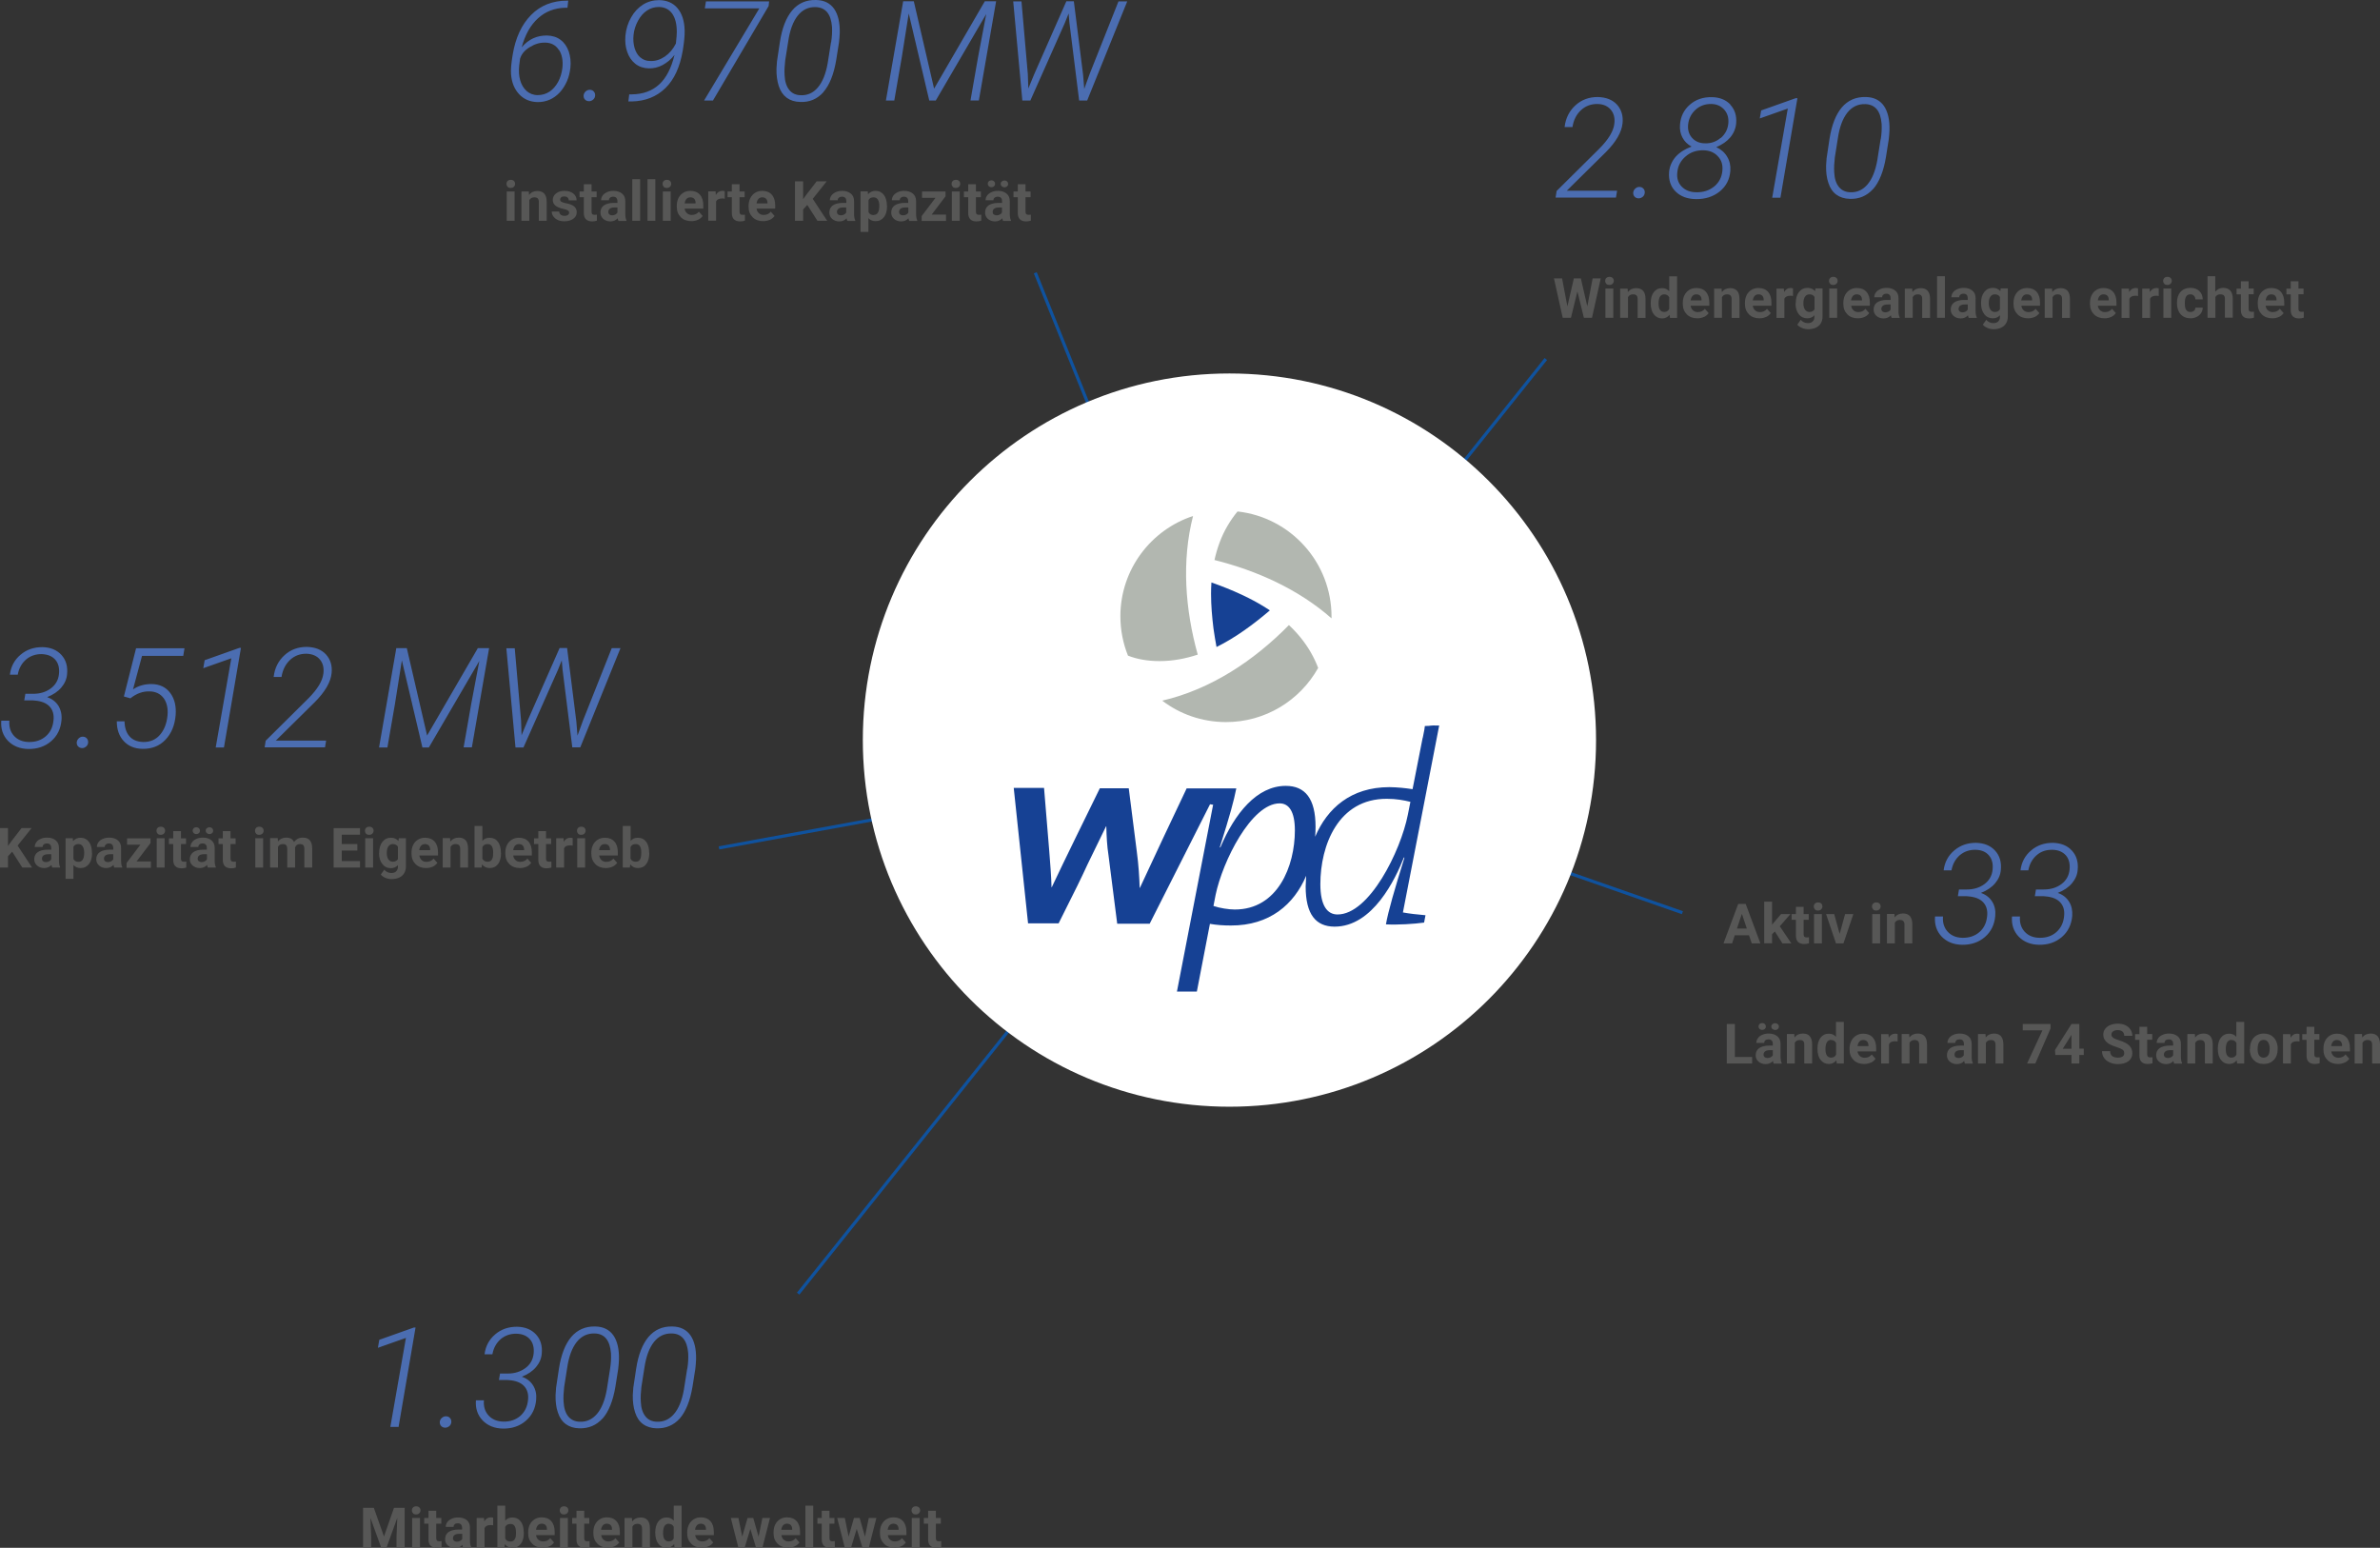 <?xml version="1.0" encoding="UTF-8"?>
<svg id="Ebene_1" data-name="Ebene 1" xmlns="http://www.w3.org/2000/svg" viewBox="0 0 187.68 122.05">
  <rect x="0" y="0" width="187.68" height="122.05" fill="#333333" stroke="none"/>
  <defs>
    <style>
      .cls-1 {
        fill: #164194;
      }

      .cls-2 {
        fill: #fff;
      }

      .cls-3 {
        fill: #575756;
      }

      .cls-4 {
        fill: #b2b7b0;
      }

      .cls-5 {
        fill: #4b6db1;
      }

      .cls-6 {
        fill: none;
        stroke: #0f529e;
        stroke-width: .25px;
      }
    </style>
  </defs>
  <path class="cls-3" d="M180.64,22.19v.57h-.34v.45h.34v1.25c0,.44.23.65.66.65.13,0,.25-.02.37-.06v-.47c-.05.01-.11.01-.18.01-.09,0-.15-.02-.19-.06-.03-.04-.05-.1-.05-.18v-1.15h.4v-.45h-.4v-.57h-.62ZM179.41,23.32c.07.08.11.18.11.32v.05h-.86c.02-.15.07-.27.15-.36.08-.08.18-.12.3-.12.13,0,.23.04.3.11M179.7,25c.16-.07.28-.18.38-.31l-.3-.34c-.13.17-.32.26-.56.26-.15,0-.28-.05-.38-.14-.1-.09-.16-.21-.18-.36h1.47v-.25c0-.37-.09-.65-.27-.85-.18-.2-.43-.3-.75-.3-.21,0-.4.05-.56.15-.16.1-.29.24-.38.42-.09.18-.13.39-.13.62v.06c0,.35.11.62.32.83.21.21.49.31.83.31.19,0,.37-.04.52-.11M176.71,22.19v.57h-.34v.45h.34v1.25c0,.44.23.65.66.65.13,0,.25-.02.37-.06v-.47c-.05.01-.11.01-.18.01-.09,0-.15-.02-.19-.06-.03-.04-.05-.1-.05-.18v-1.15h.4v-.45h-.4v-.57h-.62ZM174.7,21.78h-.62v3.28h.62v-1.64c.08-.14.21-.21.39-.21.13,0,.23.03.28.09.06.06.08.16.08.29v1.46h.62v-1.48c0-.58-.26-.87-.76-.87-.25,0-.45.1-.62.3v-1.22ZM172.4,24.45c-.07-.1-.11-.28-.11-.51v-.06c0-.24.04-.4.11-.51.07-.11.18-.16.33-.16.12,0,.21.04.28.11.07.08.11.17.11.29h.58c0-.27-.09-.49-.27-.66-.17-.17-.41-.25-.7-.25-.33,0-.59.11-.78.32-.19.21-.28.5-.28.85v.04c0,.37.1.66.29.87.19.21.45.32.78.32.18,0,.34-.04.48-.11.15-.07.26-.17.35-.3.08-.13.13-.27.13-.43h-.58c0,.1-.04.19-.11.25-.07.06-.16.09-.28.09-.15,0-.26-.05-.33-.16M170.66,22.38c.06.06.15.09.25.09s.19-.03.25-.09c.06-.06.1-.14.1-.23s-.03-.17-.09-.23-.15-.09-.25-.09-.19.03-.25.09-.09.14-.09.23.03.17.1.23M171.22,22.75h-.62v2.31h.62v-2.31ZM170.24,22.74c-.06-.02-.12-.03-.19-.03-.22,0-.39.11-.52.32l-.02-.27h-.58v2.31h.62v-1.51c.07-.16.23-.24.46-.24.06,0,.14,0,.22.02v-.59ZM168.6,22.74c-.06-.02-.12-.03-.19-.03-.22,0-.39.11-.51.32l-.02-.27h-.58v2.31h.62v-1.51c.07-.16.23-.24.46-.24.07,0,.14,0,.22.02v-.59ZM166.18,23.32c.07.08.11.18.11.32v.05h-.86c.02-.15.07-.27.15-.36.08-.08.18-.12.3-.12.13,0,.23.04.3.11M166.47,25c.16-.07.28-.18.38-.31l-.3-.34c-.13.17-.32.26-.56.26-.15,0-.28-.05-.38-.14-.1-.09-.16-.21-.18-.36h1.47v-.25c0-.37-.09-.65-.27-.85-.18-.2-.43-.3-.75-.3-.21,0-.4.05-.56.15-.17.1-.29.24-.38.42-.09.18-.13.39-.13.62v.06c0,.35.11.62.32.83.21.21.49.31.83.31.19,0,.37-.04.53-.11M161.24,22.75v2.31h.62v-1.63c.09-.15.22-.22.39-.22.13,0,.23.03.28.09s.08.15.08.29v1.48h.62v-1.49c0-.29-.06-.5-.18-.64s-.3-.22-.55-.22c-.28,0-.5.1-.66.31l-.02-.27h-.58ZM160.14,23.32c.07.08.11.18.11.32v.05h-.86c.02-.15.07-.27.15-.36.08-.08.18-.12.3-.12.13,0,.23.04.3.11M160.44,25c.16-.07.28-.18.38-.31l-.3-.34c-.13.17-.32.26-.56.26-.15,0-.28-.05-.38-.14-.1-.09-.16-.21-.18-.36h1.47v-.25c0-.37-.09-.65-.27-.85-.18-.2-.43-.3-.75-.3-.21,0-.4.05-.56.15-.16.1-.29.24-.38.42-.09.18-.13.39-.13.62v.06c0,.35.11.62.32.83.21.21.49.31.83.31.19,0,.37-.04.53-.11M156.96,23.39c.08-.12.2-.18.35-.18.18,0,.32.07.4.21v.97c-.08.14-.21.21-.4.21-.15,0-.26-.06-.35-.18-.08-.12-.13-.28-.13-.49,0-.24.04-.42.13-.54M156.22,23.92c0,.36.09.65.26.86.17.22.4.32.67.32.23,0,.42-.08.56-.24v.12c0,.16-.04.28-.14.37-.09.09-.22.13-.38.13-.22,0-.41-.09-.56-.26l-.27.38c.08.11.2.19.36.26.16.07.33.1.49.1.22,0,.42-.04.59-.12.17-.08.3-.19.39-.34.09-.15.14-.32.14-.53v-2.23h-.56l-.03.22c-.14-.17-.34-.26-.59-.26-.29,0-.51.11-.68.33-.17.22-.25.5-.25.86v.03ZM154.53,24.56c-.05-.05-.08-.11-.08-.19v-.04c.02-.21.19-.32.49-.32h.23v.4c-.04.07-.09.12-.17.16-.08.04-.16.06-.25.06s-.17-.03-.22-.07M155.88,25.06v-.04c-.06-.11-.09-.28-.09-.5v-1c0-.26-.08-.46-.25-.6-.17-.14-.39-.22-.68-.22-.19,0-.36.03-.51.1-.15.07-.27.15-.35.27-.08.11-.12.24-.12.37h.62c0-.09.03-.15.09-.2.06-.05.14-.08.24-.08.12,0,.21.03.26.1.06.06.08.15.08.26v.13h-.28c-.34,0-.6.07-.79.2-.18.13-.27.32-.27.56,0,.2.07.36.22.5.15.13.34.2.56.2.24,0,.43-.08.58-.25.01.08.03.15.06.21h.62ZM153.37,21.78h-.62v3.28h.62v-3.28ZM150.21,22.75v2.31h.62v-1.63c.09-.15.22-.22.39-.22.13,0,.23.03.28.09.06.06.08.15.08.29v1.48h.62v-1.49c0-.29-.06-.5-.18-.64-.12-.14-.3-.22-.55-.22-.28,0-.5.1-.66.31l-.02-.27h-.58ZM148.44,24.56c-.05-.05-.08-.11-.08-.19v-.04c.02-.21.19-.32.5-.32h.23v.4c-.04.07-.09.12-.17.16-.08.04-.16.06-.25.06s-.17-.03-.22-.07M149.8,25.06v-.04c-.06-.11-.09-.28-.09-.5v-1c0-.26-.08-.46-.25-.6-.17-.14-.39-.22-.68-.22-.19,0-.36.03-.51.1-.15.07-.27.15-.35.27-.08.11-.12.24-.12.37h.62c0-.09.03-.15.09-.2.06-.05.14-.08.24-.08.12,0,.2.03.26.1.06.06.08.15.08.26v.13h-.28c-.34,0-.6.07-.79.2-.18.13-.27.32-.27.56,0,.2.07.36.22.5.15.13.34.2.56.2.24,0,.43-.08.58-.25.01.08.03.15.06.21h.62ZM146.72,23.32c.07.08.11.18.11.32v.05h-.86c.02-.15.07-.27.15-.36.08-.08.18-.12.3-.12.13,0,.23.04.3.11M147.02,25c.16-.07.28-.18.38-.31l-.3-.34c-.13.17-.32.26-.56.26-.15,0-.28-.05-.38-.14-.1-.09-.16-.21-.18-.36h1.47v-.25c0-.37-.09-.65-.27-.85-.18-.2-.43-.3-.75-.3-.21,0-.4.05-.56.15-.16.1-.29.24-.38.42-.09.18-.13.39-.13.62v.06c0,.35.11.62.32.83.21.21.49.31.83.31.19,0,.37-.04.53-.11M144.31,22.38c.06.06.15.09.25.09s.19-.03.25-.09c.06-.06.1-.14.1-.23s-.03-.17-.09-.23-.15-.09-.25-.09-.19.03-.25.09c-.06.06-.09.14-.09.23s.03.17.1.23M144.87,22.75h-.62v2.31h.62v-2.31ZM142.34,23.39c.08-.12.2-.18.35-.18.18,0,.32.07.4.21v.97c-.08.14-.22.21-.4.21-.15,0-.26-.06-.35-.18-.08-.12-.13-.28-.13-.49,0-.24.04-.42.13-.54M141.59,23.92c0,.36.09.65.26.86.17.22.4.32.67.32.23,0,.42-.08.56-.24v.12c0,.16-.04.28-.14.37-.09.09-.22.13-.38.13-.22,0-.41-.09-.56-.26l-.27.38c.08.11.21.19.37.26.16.07.33.1.5.1.22,0,.42-.04.59-.12.17-.08.3-.19.39-.34.09-.15.14-.32.14-.53v-2.23h-.56l-.03.22c-.14-.17-.34-.26-.59-.26-.29,0-.51.11-.68.33-.17.22-.25.5-.25.86v.03ZM141.39,22.74c-.06-.02-.12-.03-.19-.03-.22,0-.39.11-.51.32l-.02-.27h-.58v2.31h.62v-1.51c.07-.16.23-.24.46-.24.06,0,.14,0,.22.02v-.59ZM138.97,23.32c.07.08.11.18.11.32v.05h-.86c.02-.15.07-.27.15-.36.08-.08.18-.12.3-.12.13,0,.23.04.3.11M139.26,25c.16-.07.28-.18.38-.31l-.3-.34c-.13.17-.32.26-.56.26-.15,0-.28-.05-.38-.14-.1-.09-.16-.21-.18-.36h1.47v-.25c0-.37-.09-.65-.27-.85-.18-.2-.43-.3-.75-.3-.21,0-.4.05-.56.15-.16.1-.29.24-.38.42-.09.18-.13.39-.13.62v.06c0,.35.11.62.32.83.21.21.49.31.83.31.19,0,.37-.04.52-.11M135.17,22.75v2.31h.62v-1.63c.09-.15.22-.22.39-.22.13,0,.23.03.28.09.06.06.09.15.09.29v1.48h.62v-1.49c0-.29-.06-.5-.18-.64-.12-.14-.3-.22-.55-.22-.28,0-.5.1-.66.31l-.02-.27h-.58ZM134.07,23.32c.07.08.11.18.11.32v.05h-.86c.02-.15.07-.27.15-.36s.18-.12.3-.12c.13,0,.23.04.3.11M134.36,25c.16-.07.28-.18.38-.31l-.3-.34c-.13.17-.32.26-.56.26-.15,0-.28-.05-.38-.14-.1-.09-.16-.21-.18-.36h1.47v-.25c0-.37-.09-.65-.27-.85-.18-.2-.43-.3-.75-.3-.21,0-.4.05-.56.15-.16.1-.29.24-.38.42-.09.18-.13.39-.13.62v.06c0,.35.11.62.32.83.21.21.49.31.83.31.19,0,.37-.04.52-.11M131.23,23.21c.19,0,.32.08.4.24v.91c-.08.16-.21.24-.4.24-.14,0-.25-.06-.33-.17-.08-.12-.11-.28-.11-.5,0-.48.15-.72.45-.72M130.42,24.79c.16.21.38.32.65.32.24,0,.44-.1.59-.29l.03.25h.56v-3.28h-.62v1.18c-.15-.17-.33-.25-.56-.25-.28,0-.5.11-.66.32-.16.21-.24.5-.24.86,0,.38.08.68.25.89M127.76,22.75v2.31h.62v-1.63c.09-.15.22-.22.39-.22.13,0,.23.03.28.09.06.06.09.15.09.29v1.48h.62v-1.49c0-.29-.06-.5-.18-.64-.12-.14-.3-.22-.55-.22-.28,0-.5.1-.66.31l-.02-.27h-.58ZM126.66,22.38c.06.06.15.09.25.09s.19-.03.25-.09c.06-.06.1-.14.1-.23s-.03-.17-.09-.23c-.06-.06-.15-.09-.25-.09s-.19.03-.25.09c-.06.06-.09.14-.09.23s.03.17.1.23M127.22,22.75h-.62v2.31h.62v-2.31ZM124.65,21.95h-.54l-.51,2.21-.42-2.21h-.64l.69,3.11h.65l.51-2.08.51,2.08h.64l.69-3.11h-.64l-.42,2.21-.51-2.21Z"/>
  <path class="cls-5" d="M148.3,10.98l-.26,1.65c-.15.85-.41,1.49-.78,1.92-.37.43-.82.63-1.35.61-.38-.01-.68-.15-.9-.42-.22-.27-.35-.66-.37-1.18-.02-.34,0-.72.05-1.15l.24-1.51c.13-.88.38-1.55.75-2.02.37-.46.84-.69,1.42-.67.78.03,1.2.55,1.28,1.56.02.38,0,.78-.07,1.22M147.71,14.91c.48-.55.82-1.39,1.01-2.52l.22-1.39c.03-.24.05-.49.06-.75.02-.81-.13-1.44-.44-1.9-.32-.45-.79-.69-1.43-.7-.78-.02-1.41.26-1.89.82-.48.57-.8,1.4-.97,2.48l-.23,1.53-.04.58c-.01.5.04.96.18,1.36.13.41.34.72.63.93.29.21.64.32,1.06.33.74.03,1.35-.24,1.84-.78M141.73,7.74h-.12l-2.73.97-.11.63,2.21-.78-1.23,7.03h.65l1.34-7.85ZM135.69,10.87c-.35.3-.77.45-1.24.43-.43,0-.77-.15-1.02-.43-.25-.28-.35-.63-.31-1.05.05-.47.25-.86.59-1.17s.76-.46,1.25-.45c.43.01.77.17,1.02.46.25.29.35.65.31,1.07-.04.46-.24.84-.59,1.15M135.17,14.71c-.39.31-.85.46-1.4.45-.49,0-.88-.16-1.16-.45-.28-.29-.4-.67-.34-1.14.05-.5.27-.91.66-1.24.38-.33.85-.49,1.4-.48.48.01.86.17,1.14.48.29.3.4.69.35,1.15-.05.51-.27.92-.66,1.24M136.46,8.25c-.36-.38-.85-.58-1.47-.59-.68-.01-1.26.18-1.73.59-.47.41-.73.93-.78,1.58-.03.37.03.71.19,1.01.16.31.4.54.72.72-.53.19-.94.46-1.25.8-.3.35-.48.75-.52,1.2-.05.64.12,1.15.51,1.54.39.39.93.59,1.6.6.74.01,1.37-.19,1.88-.6.51-.41.79-.96.84-1.63.03-.41-.05-.78-.25-1.11-.19-.33-.48-.58-.86-.76.46-.19.83-.44,1.1-.76.27-.32.43-.69.47-1.11.05-.61-.11-1.1-.47-1.48M128.91,15.52c.08.08.19.12.31.12.13,0,.23-.05.33-.13.09-.08.14-.18.15-.31.01-.13-.02-.24-.11-.33-.08-.09-.19-.13-.32-.13-.13,0-.23.05-.33.14-.09.09-.14.19-.15.32,0,.13.03.23.12.32M127.52,15.04h-3.97l3.07-3.03c.82-.82,1.26-1.59,1.33-2.29.06-.59-.09-1.08-.44-1.47-.36-.39-.86-.58-1.51-.6-.69,0-1.28.21-1.77.66-.48.44-.77,1.01-.85,1.71h.62c.09-.57.32-1.01.68-1.34.36-.33.8-.49,1.3-.48.46.01.81.17,1.05.46.24.29.33.66.27,1.11-.07.58-.46,1.22-1.17,1.94l-3.38,3.35-.08.52h4.76l.09-.54Z"/>
  <path class="cls-3" d="M73.19,119.13v.57h-.34v.45h.34v1.25c0,.44.23.65.66.65.13,0,.25-.02.37-.06v-.47c-.05,0-.11.02-.18.02-.09,0-.15-.02-.19-.06-.03-.04-.05-.1-.05-.18v-1.15h.39v-.45h-.39v-.57h-.62ZM71.96,119.33c.06.06.15.09.25.09s.19-.03.25-.09c.06-.06.1-.14.1-.23s-.03-.17-.09-.23c-.06-.06-.15-.09-.25-.09s-.19.03-.25.09c-.06.06-.09.14-.09.23s.03.17.1.23M72.52,119.7h-.62v2.31h.62v-2.31ZM70.75,120.26c.07.07.11.18.11.32v.05h-.86c.02-.15.07-.27.15-.36.08-.08.18-.12.3-.12.13,0,.23.04.3.11M71.05,121.94c.16-.07.28-.17.38-.31l-.3-.34c-.13.17-.32.26-.56.26-.15,0-.28-.05-.38-.14-.1-.09-.16-.21-.18-.36h1.47v-.25c0-.37-.09-.65-.27-.85-.18-.2-.43-.3-.75-.3-.21,0-.4.05-.56.15-.16.1-.29.24-.38.42-.09.18-.13.39-.13.62v.06c0,.35.11.62.32.83.21.21.49.31.83.31.19,0,.37-.04.53-.11M67.79,119.7h-.45l-.42,1.47-.3-1.47h-.6l.59,2.31h.51l.44-1.45.44,1.45h.52l.59-2.31h-.6l-.3,1.47-.42-1.47ZM64.8,119.13v.57h-.34v.45h.34v1.25c0,.44.23.65.66.65.13,0,.25-.02.37-.06v-.47c-.05,0-.11.02-.18.02-.09,0-.15-.02-.19-.06-.03-.04-.05-.1-.05-.18v-1.15h.39v-.45h-.39v-.57h-.62ZM64.13,118.73h-.62v3.28h.62v-3.28ZM62.36,120.26c.07.07.11.18.11.32v.05h-.86c.02-.15.07-.27.15-.36.08-.08.17-.12.3-.12.13,0,.23.04.3.11M62.66,121.94c.16-.07.28-.17.38-.31l-.3-.34c-.13.17-.32.26-.56.26-.15,0-.28-.05-.38-.14-.1-.09-.16-.21-.18-.36h1.47v-.25c0-.37-.09-.65-.27-.85-.18-.2-.43-.3-.75-.3-.21,0-.4.05-.56.15-.16.1-.29.24-.38.42-.09.18-.13.39-.13.62v.06c0,.35.11.62.32.83.21.21.49.31.83.31.19,0,.37-.04.53-.11M59.4,119.7h-.45l-.42,1.47-.3-1.47h-.6l.59,2.31h.51l.44-1.45.44,1.45h.52l.59-2.31h-.6l-.3,1.47-.42-1.47ZM55.56,120.26c.07.07.11.18.11.32v.05h-.86c.02-.15.07-.27.15-.36.08-.08.18-.12.3-.12.13,0,.23.04.3.11M55.86,121.94c.16-.07.28-.17.38-.31l-.3-.34c-.13.17-.32.26-.56.26-.15,0-.28-.05-.38-.14-.1-.09-.16-.21-.18-.36h1.47v-.25c0-.37-.09-.65-.27-.85-.18-.2-.43-.3-.75-.3-.21,0-.4.05-.56.15-.16.1-.29.24-.38.42-.09.18-.14.39-.14.62v.06c0,.35.11.62.32.83.21.21.49.31.83.31.19,0,.37-.04.53-.11M52.73,120.16c.19,0,.32.08.4.24v.91c-.08.16-.21.24-.4.24-.14,0-.25-.06-.33-.17-.08-.12-.11-.28-.11-.5,0-.48.15-.73.45-.73M51.91,121.73c.16.21.38.32.66.32.24,0,.44-.1.59-.29l.03.25h.56v-3.28h-.62v1.18c-.15-.17-.33-.25-.56-.25-.28,0-.5.11-.66.32-.16.21-.24.5-.24.86,0,.38.08.68.25.89M49.25,119.7v2.31h.62v-1.63c.09-.15.22-.22.39-.22.13,0,.23.03.28.09s.09.15.09.28v1.48h.62v-1.49c0-.29-.06-.5-.18-.64-.12-.14-.3-.22-.55-.22-.28,0-.5.1-.67.31l-.02-.27h-.58ZM48.15,120.26c.07.07.11.18.11.32v.05h-.86c.02-.15.07-.27.15-.36.08-.08.18-.12.3-.12.13,0,.23.04.3.11M48.45,121.94c.16-.07.28-.17.38-.31l-.3-.34c-.13.17-.32.26-.56.26-.15,0-.28-.05-.38-.14-.1-.09-.16-.21-.18-.36h1.47v-.25c0-.37-.09-.65-.27-.85-.18-.2-.43-.3-.75-.3-.21,0-.4.05-.56.15-.16.1-.29.24-.38.42-.09.18-.13.39-.13.62v.06c0,.35.11.62.32.83.21.21.49.31.83.31.19,0,.37-.04.53-.11M45.46,119.13v.57h-.34v.45h.34v1.25c0,.44.23.65.66.65.13,0,.25-.02.37-.06v-.47c-.05,0-.11.02-.18.02-.09,0-.15-.02-.19-.06-.03-.04-.05-.1-.05-.18v-1.15h.4v-.45h-.4v-.57h-.62ZM44.22,119.33c.06.06.15.09.25.09s.19-.03.25-.09c.06-.06.1-.14.1-.23s-.03-.17-.09-.23c-.06-.06-.15-.09-.25-.09s-.19.03-.25.09c-.06.06-.09.14-.09.23s.03.17.1.23M44.78,119.7h-.62v2.31h.62v-2.31ZM43.02,120.26c.07.07.11.18.11.32v.05h-.86c.02-.15.07-.27.15-.36.08-.08.18-.12.3-.12.13,0,.23.04.3.11M43.31,121.94c.16-.07.28-.17.38-.31l-.3-.34c-.13.17-.32.26-.56.26-.15,0-.28-.05-.38-.14-.1-.09-.16-.21-.18-.36h1.47v-.25c0-.37-.09-.65-.27-.85-.18-.2-.43-.3-.75-.3-.21,0-.4.05-.56.15-.16.1-.29.24-.38.42-.09.18-.13.39-.13.62v.06c0,.35.11.62.32.83.21.21.49.31.83.31.19,0,.37-.04.53-.11M40.64,121.26c-.06.2-.19.3-.39.3s-.33-.08-.41-.24v-.91c.07-.16.21-.24.41-.24.15,0,.26.05.33.16.07.11.11.28.11.51,0,.19-.01.34-.04.43M41.3,120.84c0-.38-.08-.67-.24-.87-.16-.21-.38-.31-.66-.31-.23,0-.42.08-.56.25v-1.18h-.62v3.28h.56l.03-.25c.15.19.35.29.6.29.28,0,.5-.1.66-.31.16-.21.24-.5.24-.87v-.03ZM38.89,119.68c-.06-.02-.12-.03-.19-.03-.22,0-.39.11-.51.32l-.02-.27h-.58v2.31h.62v-1.51c.07-.16.22-.24.46-.24.06,0,.14,0,.22.02v-.59ZM35.8,121.5c-.05-.05-.08-.11-.08-.19v-.04c.02-.21.19-.32.5-.32h.23v.4c-.04.07-.09.12-.17.16-.08.04-.16.06-.25.06s-.17-.03-.22-.07M37.15,122.01v-.04c-.06-.11-.09-.28-.09-.5v-1c0-.26-.08-.46-.25-.6-.17-.14-.39-.21-.68-.21-.19,0-.36.03-.51.1-.15.07-.27.15-.35.27-.08.11-.12.24-.12.37h.62c0-.09.03-.15.09-.21.06-.05.14-.07.24-.07.12,0,.2.03.26.1.05.06.08.15.08.26v.13h-.28c-.34,0-.6.07-.79.2-.18.13-.27.32-.27.56,0,.2.07.37.22.5.15.13.34.2.56.2.24,0,.43-.08.58-.25.01.08.03.15.06.21h.62ZM33.79,119.13v.57h-.34v.45h.34v1.25c0,.44.23.65.66.65.13,0,.25-.02.37-.06v-.47c-.05,0-.11.02-.18.02-.09,0-.15-.02-.19-.06-.03-.04-.05-.1-.05-.18v-1.15h.4v-.45h-.4v-.57h-.62ZM32.56,119.33c.06.06.15.09.25.09s.19-.03.25-.09c.06-.06.1-.14.1-.23s-.03-.17-.09-.23c-.06-.06-.15-.09-.25-.09s-.19.03-.25.09c-.06.06-.09.14-.09.23s.03.17.1.23M33.12,119.7h-.62v2.31h.62v-2.31ZM28.63,118.9v3.11h.64v-.85l-.06-1.47.84,2.32h.44l.84-2.32-.06,1.47v.85h.64v-3.11h-.84l-.79,2.26-.8-2.26h-.84Z"/>
  <path class="cls-5" d="M54.19,107.93l-.26,1.65c-.15.85-.41,1.49-.78,1.92-.37.43-.82.63-1.35.61-.38-.01-.69-.15-.9-.42-.22-.27-.35-.66-.37-1.18-.02-.34,0-.72.05-1.15l.24-1.52c.13-.88.38-1.55.75-2.02.37-.46.84-.69,1.42-.67.78.02,1.2.55,1.28,1.56.02.38,0,.78-.07,1.22M53.6,111.86c.48-.55.82-1.39,1.01-2.52l.22-1.39c.03-.24.05-.49.06-.75.02-.81-.13-1.45-.44-1.9-.32-.45-.79-.69-1.43-.7-.78-.02-1.4.26-1.88.82-.48.57-.8,1.4-.97,2.48l-.23,1.53-.04.58c-.01.5.05.96.18,1.36.13.41.34.72.63.93.29.21.65.32,1.06.33.74.02,1.35-.24,1.84-.78M48.11,107.93l-.26,1.65c-.15.85-.41,1.49-.78,1.92-.37.43-.82.63-1.35.61-.38-.01-.69-.15-.91-.42-.22-.27-.34-.66-.37-1.18-.02-.34,0-.72.05-1.15l.24-1.52c.13-.88.38-1.55.75-2.02.37-.46.84-.69,1.42-.67.78.02,1.2.55,1.28,1.56.02.38,0,.78-.07,1.22M47.52,111.86c.48-.55.82-1.39,1.01-2.52l.22-1.39c.03-.24.05-.49.06-.75.02-.81-.13-1.45-.44-1.9-.32-.45-.79-.69-1.43-.7-.78-.02-1.41.26-1.89.82-.48.57-.8,1.4-.97,2.48l-.23,1.53-.04.58c-.01.5.04.96.18,1.36.13.41.34.72.63.93.29.21.64.32,1.06.33.74.02,1.35-.24,1.84-.78M39.35,108.82h.68s.11.01.11.01c.53.04.92.19,1.18.46.26.27.37.64.32,1.1-.05.53-.26.95-.61,1.26-.36.31-.81.46-1.34.45-.5-.01-.89-.18-1.17-.49-.28-.31-.4-.71-.36-1.19h-.63c-.05.64.13,1.17.53,1.59.4.41.94.63,1.6.64.71.01,1.31-.19,1.8-.61.49-.42.76-.97.82-1.66.04-.43-.04-.81-.24-1.13-.2-.32-.49-.55-.89-.69.48-.19.85-.44,1.12-.76.27-.32.42-.67.45-1.05.06-.62-.09-1.13-.45-1.52s-.86-.6-1.5-.61c-.67,0-1.24.19-1.72.6-.48.41-.76.93-.84,1.57h.62c.09-.5.31-.89.65-1.19.34-.29.76-.44,1.25-.43.46.01.81.16,1.06.44.24.28.34.66.29,1.13-.05.48-.27.86-.65,1.14-.38.28-.84.43-1.38.43h-.62s-.09.54-.09.54ZM34.8,112.46c.08.08.19.12.31.12.13,0,.23-.05.33-.13.09-.08.14-.18.15-.31.01-.13-.03-.24-.11-.33-.08-.09-.19-.13-.32-.13-.13,0-.23.05-.33.14s-.14.19-.15.32c0,.13.03.23.12.32M32.76,104.68h-.12l-2.73.97-.11.63,2.21-.78-1.23,7.02h.65l1.34-7.85Z"/>
  <path class="cls-3" d="M80.26,14.53v.57h-.34v.45h.34v1.25c0,.44.23.66.66.66.13,0,.25-.02.37-.06v-.47c-.05.01-.11.01-.18.01-.09,0-.15-.02-.19-.06-.03-.04-.05-.1-.05-.18v-1.15h.4v-.45h-.4v-.57h-.62ZM79,14.69c.06.05.13.08.21.08s.16-.03.21-.08c.06-.05.08-.12.08-.19s-.03-.14-.08-.19c-.06-.05-.13-.08-.21-.08s-.15.03-.21.08c-.06.05-.09.12-.09.19,0,.07.03.14.08.19M78.39,14.3c-.06-.05-.13-.08-.21-.08s-.16.03-.21.08c-.05.05-.08.12-.08.19s.03.14.08.19c.05.05.12.08.21.08s.16-.03.21-.08c.06-.05.08-.12.08-.19s-.03-.14-.08-.19M78.36,16.91c-.06-.05-.08-.11-.08-.19v-.04c.02-.21.19-.32.5-.32h.23v.4c-.04.07-.09.12-.17.16-.08.04-.16.06-.25.06s-.17-.03-.22-.07M79.72,17.41v-.04c-.06-.11-.09-.28-.09-.5v-1c0-.26-.08-.46-.25-.6s-.39-.22-.68-.22c-.19,0-.36.03-.51.1-.15.07-.27.16-.35.27-.08.11-.12.24-.12.37h.62c0-.09.03-.15.09-.2.06-.05.14-.08.25-.08.12,0,.2.03.26.1.06.06.08.15.08.26v.13h-.28c-.34,0-.61.07-.79.2-.18.13-.27.32-.27.56,0,.2.07.36.22.5.15.13.34.2.56.2.24,0,.43-.08.58-.25.01.08.03.15.06.21h.62ZM76.35,14.53v.57h-.34v.45h.34v1.25c0,.44.23.66.66.66.13,0,.25-.02.37-.06v-.47c-.05.01-.11.01-.18.01-.09,0-.15-.02-.19-.06-.03-.04-.05-.1-.05-.18v-1.15h.39v-.45h-.39v-.57h-.62ZM75.12,14.73c.06.06.15.09.25.09s.19-.03.25-.09c.06-.06.1-.14.1-.23s-.03-.17-.09-.23c-.06-.06-.15-.09-.25-.09s-.19.03-.25.09c-.06.06-.09.14-.09.23s.03.17.1.23M75.68,15.1h-.62v2.31h.62v-2.31ZM74.56,15.46v-.36h-1.85v.5h1.06l-1.09,1.44v.38h1.92v-.5h-1.13l1.1-1.45ZM70.98,16.91c-.05-.05-.08-.11-.08-.19v-.04c.02-.21.19-.32.5-.32h.23v.4c-.04.07-.09.12-.17.16-.08.04-.16.06-.25.06s-.17-.03-.22-.07M72.33,17.41v-.04c-.06-.11-.09-.28-.09-.5v-1c0-.26-.08-.46-.25-.6s-.39-.22-.68-.22c-.19,0-.36.03-.51.1-.15.07-.27.16-.35.27-.08.11-.12.24-.12.37h.62c0-.09.03-.15.09-.2.06-.05.14-.08.24-.08.12,0,.2.03.26.1.06.06.08.15.08.26v.13h-.28c-.34,0-.6.07-.79.2-.18.13-.27.32-.27.56,0,.2.07.36.22.5.15.13.34.2.56.2.24,0,.43-.08.58-.25.01.08.03.15.06.21h.62ZM68.89,16.96c-.19,0-.33-.08-.4-.23v-.95c.07-.15.21-.22.4-.22.15,0,.26.06.33.17.08.12.12.28.12.5,0,.48-.15.72-.44.72M69.94,16.24c0-.37-.08-.66-.24-.87-.16-.21-.38-.32-.66-.32-.24,0-.44.09-.59.27l-.02-.23h-.57v3.2h.62v-1.09c.14.16.33.24.57.24.28,0,.49-.11.66-.32.16-.21.24-.5.24-.86v-.03ZM66.08,16.91c-.05-.05-.08-.11-.08-.19v-.04c.02-.21.19-.32.5-.32h.23v.4c-.04.07-.09.12-.17.16-.08.04-.16.06-.25.06s-.17-.03-.22-.07M67.44,17.41v-.04c-.06-.11-.09-.28-.09-.5v-1c0-.26-.08-.46-.25-.6s-.39-.22-.68-.22c-.19,0-.36.03-.51.1-.15.07-.27.16-.35.27-.08.11-.12.24-.12.37h.62c0-.09.03-.15.09-.2.06-.05.14-.08.25-.08.12,0,.2.03.26.1.06.06.08.15.08.26v.13h-.28c-.34,0-.61.07-.79.2-.18.13-.27.32-.27.56,0,.2.07.36.22.5.15.13.34.2.56.2.24,0,.43-.08.58-.25.01.08.03.15.06.21h.62ZM64.47,17.41h.76l-1.14-1.73,1.1-1.38h-.79l-.79,1.02-.28.39v-1.41h-.64v3.11h.64v-.89l.33-.36.8,1.25ZM60.41,15.67c.07.08.11.18.11.32v.05h-.86c.02-.15.07-.27.15-.36.08-.08.18-.12.3-.12.13,0,.23.04.3.11M60.7,17.34c.16-.07.28-.18.38-.31l-.3-.34c-.13.17-.32.26-.56.26-.15,0-.28-.05-.38-.14-.1-.09-.16-.21-.18-.36h1.47v-.25c0-.37-.09-.65-.27-.85-.18-.2-.43-.3-.75-.3-.21,0-.4.05-.56.15-.16.1-.29.24-.38.42-.09.18-.14.39-.14.62v.06c0,.35.11.62.32.83.21.21.49.31.83.31.19,0,.37-.04.53-.11M57.71,14.53v.57h-.34v.45h.34v1.25c0,.44.23.66.66.66.13,0,.25-.02.37-.06v-.47c-.05.01-.11.01-.18.01-.09,0-.16-.02-.19-.06-.03-.04-.05-.1-.05-.18v-1.15h.4v-.45h-.4v-.57h-.62ZM57.15,15.08c-.06-.02-.12-.03-.19-.03-.22,0-.39.11-.51.32l-.02-.28h-.58v2.31h.62v-1.51c.07-.16.23-.24.46-.24.06,0,.14,0,.22.02v-.59ZM54.74,15.67c.07.08.11.18.11.32v.05h-.86c.02-.15.07-.27.15-.36.08-.08.18-.12.3-.12.13,0,.23.04.3.11M55.03,17.34c.16-.07.28-.18.38-.31l-.3-.34c-.13.17-.32.26-.56.26-.15,0-.28-.05-.38-.14-.1-.09-.16-.21-.18-.36h1.47v-.25c0-.37-.09-.65-.27-.85-.18-.2-.43-.3-.75-.3-.21,0-.4.05-.56.15-.16.1-.29.24-.38.42-.09.18-.13.39-.13.62v.06c0,.35.11.62.32.83.21.21.49.31.83.31.19,0,.37-.04.53-.11M52.33,14.73c.06.06.15.09.25.09s.19-.03.25-.09c.06-.06.1-.14.1-.23s-.03-.17-.09-.23c-.06-.06-.15-.09-.25-.09s-.19.03-.25.09c-.06.06-.09.14-.09.23s.03.17.1.23M52.89,15.1h-.62v2.31h.62v-2.31ZM51.68,14.13h-.62v3.28h.62v-3.28ZM50.48,14.13h-.62v3.28h.62v-3.28ZM48.05,16.91c-.05-.05-.08-.11-.08-.19v-.04c.02-.21.19-.32.49-.32h.23v.4c-.04.07-.09.12-.17.16-.08.04-.16.06-.25.06s-.17-.03-.22-.07M49.4,17.41v-.04c-.06-.11-.09-.28-.09-.5v-1c0-.26-.08-.46-.25-.6-.17-.14-.39-.22-.68-.22-.19,0-.36.03-.51.1-.15.07-.27.16-.35.27-.08.11-.12.24-.12.37h.62c0-.09.03-.15.09-.2.06-.05.14-.08.24-.08.12,0,.21.03.26.1.05.06.08.15.08.26v.13h-.28c-.34,0-.61.07-.79.2-.18.13-.27.32-.27.56,0,.2.08.36.22.5.15.13.34.2.56.2.24,0,.43-.08.58-.25.01.08.03.15.06.21h.62ZM46.04,14.53v.57h-.34v.45h.34v1.25c0,.44.23.66.66.66.13,0,.25-.02.37-.06v-.47c-.05.01-.11.01-.18.01-.09,0-.16-.02-.19-.06-.03-.04-.05-.1-.05-.18v-1.15h.4v-.45h-.4v-.57h-.62ZM44.79,16.95c-.06.04-.15.07-.27.07-.13,0-.23-.03-.3-.09-.08-.06-.12-.14-.12-.25h-.59c0,.14.04.27.13.39.09.12.2.21.35.28.15.07.32.1.52.1.29,0,.52-.07.7-.2.18-.13.27-.3.27-.51,0-.29-.16-.5-.49-.62-.1-.04-.24-.07-.39-.1-.15-.03-.26-.07-.33-.11s-.1-.1-.1-.17c0-.07.03-.13.08-.18.06-.05.14-.07.24-.07.12,0,.21.03.27.09.06.06.09.13.09.22h.62c0-.22-.09-.4-.26-.54-.18-.14-.41-.21-.7-.21-.27,0-.5.07-.67.21-.17.14-.25.31-.25.51,0,.35.27.58.82.7.17.03.28.07.36.12s.11.1.11.18-.03.13-.09.18M41.12,15.1v2.31h.62v-1.63c.09-.15.22-.22.39-.22.13,0,.23.03.28.09s.08.15.08.28v1.48h.62v-1.49c0-.29-.06-.5-.18-.64-.12-.14-.3-.22-.55-.22-.28,0-.5.1-.66.31l-.02-.27h-.58ZM40.02,14.73c.06.06.15.09.25.09s.19-.03.25-.09c.06-.06.1-.14.1-.23s-.03-.17-.09-.23c-.06-.06-.15-.09-.25-.09s-.19.03-.25.09c-.06.06-.09.14-.09.23s.03.17.1.23M40.58,15.1h-.62v2.31h.62v-2.31Z"/>
  <path class="cls-5" d="M80.56.11h-.66l.72,7.82h.63l2.72-6.12.3-.75.06.72.77,6.15h.63L88.89.11h-.69l-2.26,5.69-.44,1.21-.09-1.11-.73-5.8h-.59l-2.53,5.74-.47,1.14-.04-1.15-.5-5.73ZM71.22.11l-1.36,7.82h.66l.59-3.4.55-3.47,1.62,6.87h.51l3.98-6.82-.64,3.38-.6,3.43h.66l1.36-7.82h-.89l-4,6.89-1.6-6.89h-.85ZM65.53,3.33l-.26,1.65c-.15.85-.41,1.49-.78,1.92-.36.43-.82.63-1.35.61-.38-.01-.69-.15-.9-.42-.22-.27-.35-.66-.37-1.18-.02-.34,0-.72.05-1.15l.24-1.51c.13-.88.38-1.55.75-2.02.37-.46.84-.69,1.42-.67.78.03,1.2.55,1.28,1.56.02.38,0,.78-.07,1.22M64.93,7.26c.48-.55.82-1.39,1.01-2.52l.22-1.39c.03-.24.05-.49.06-.75.02-.81-.13-1.45-.44-1.9-.32-.45-.79-.69-1.43-.7-.78-.02-1.41.26-1.88.82-.48.57-.8,1.4-.97,2.49l-.23,1.53-.04.58c-.01.5.05.96.18,1.36.13.41.34.71.63.93.29.21.64.32,1.06.33.74.03,1.35-.23,1.84-.78M60.65.11h-4.98l-.09.55h4.3l-4.36,7.27h.7L60.61.48l.04-.37ZM50.49,4.53c-.21-.19-.36-.44-.45-.75-.09-.32-.12-.66-.08-1.02.04-.4.16-.77.35-1.12s.42-.62.71-.81c.28-.19.6-.28.95-.28.45.01.8.19,1.04.53.24.34.36.82.36,1.43,0,.18-.02.48-.07.92-.22.44-.51.78-.87,1.03-.37.25-.75.37-1.16.35-.31,0-.57-.1-.78-.29M51.99,6.65c-.55.51-1.27.78-2.15.79h-.22l-.07.56h.26c1.07-.02,1.96-.37,2.66-1.05.7-.68,1.15-1.67,1.37-2.96.11-.66.16-1.19.15-1.59-.02-.75-.21-1.33-.56-1.75-.35-.42-.84-.63-1.45-.64-.46,0-.88.11-1.27.35-.38.24-.7.58-.94,1.01-.25.44-.4.91-.45,1.43-.04.47,0,.9.14,1.29.13.39.35.71.64.94.29.23.65.35,1.05.36.38.01.74-.07,1.1-.26.35-.19.67-.45.94-.8-.25,1.04-.65,1.82-1.21,2.33M46.14,7.86c.08.08.19.12.31.12.13,0,.23-.05.33-.13.09-.08.14-.18.15-.31.01-.13-.03-.24-.11-.33-.08-.09-.19-.13-.32-.13-.13,0-.23.05-.33.14-.09.09-.14.19-.15.32,0,.13.03.24.12.32M44.08,3.93c.24.37.33.85.27,1.42-.05.41-.16.78-.34,1.11-.18.33-.41.59-.68.77-.28.18-.59.27-.93.27-.35,0-.64-.12-.88-.33-.23-.21-.4-.49-.5-.84-.1-.35-.12-.73-.08-1.14l.07-.56c.11-.36.36-.67.76-.91.4-.25.8-.37,1.23-.36.47.01.83.2,1.07.58M44.73.05c-1.16,0-2.11.38-2.85,1.13-.74.75-1.23,1.8-1.45,3.13-.12.71-.16,1.22-.13,1.55.05.64.26,1.16.63,1.56.37.4.85.61,1.44.63.69.01,1.28-.24,1.77-.76.23-.25.42-.55.57-.89s.23-.7.27-1.06c.05-.46,0-.89-.13-1.28-.14-.39-.35-.7-.65-.92-.29-.22-.65-.33-1.06-.34-.79-.01-1.46.29-2,.93.27-1,.7-1.76,1.29-2.29.58-.53,1.3-.81,2.15-.83h.17l.06-.56h-.09Z"/>
  <path class="cls-3" d="M185.68,81.55v2.31h.62v-1.63c.09-.15.22-.22.39-.22.13,0,.23.03.28.09.06.06.09.15.09.28v1.48h.62v-1.49c0-.29-.06-.5-.18-.65-.12-.14-.3-.22-.55-.22-.28,0-.5.1-.67.31l-.02-.27h-.58ZM184.58,82.12c.07.08.11.18.11.32v.05h-.86c.02-.15.07-.27.15-.36s.18-.12.3-.12c.13,0,.23.04.3.11M184.88,83.8c.16-.07.28-.17.38-.31l-.3-.34c-.13.17-.32.26-.56.26-.15,0-.28-.05-.38-.14-.1-.09-.16-.21-.18-.36h1.47v-.25c0-.37-.09-.65-.27-.85-.18-.2-.43-.3-.75-.3-.21,0-.4.05-.56.15-.16.1-.29.24-.38.42-.09.18-.13.39-.13.62v.06c0,.35.11.62.32.83.21.21.49.31.83.31.19,0,.37-.04.52-.11M181.89,80.98v.57h-.34v.45h.34v1.25c0,.44.23.65.66.65.13,0,.25-.02.37-.06v-.47c-.05,0-.11.01-.18.01-.09,0-.15-.02-.19-.06-.03-.04-.05-.1-.05-.18v-1.15h.4v-.45h-.4v-.57h-.62ZM181.33,81.54c-.06-.02-.12-.03-.19-.03-.22,0-.39.11-.51.32l-.02-.28h-.58v2.31h.62v-1.51c.07-.16.23-.24.46-.24.06,0,.14,0,.22.02v-.59ZM178.15,82.18c.08-.12.2-.18.35-.18s.27.06.35.18c.08.12.13.28.13.5,0,.25-.04.44-.13.55-.08.11-.2.17-.35.17s-.27-.06-.35-.17c-.08-.12-.12-.28-.12-.5,0-.25.04-.43.12-.55M177.41,82.71c0,.37.1.66.3.87.2.21.46.32.8.32s.6-.11.8-.32c.2-.21.3-.5.3-.85v-.16c-.03-.33-.14-.59-.33-.78-.2-.19-.45-.29-.76-.29-.22,0-.41.05-.58.15-.17.1-.29.24-.38.42-.09.18-.13.38-.13.61v.03ZM175.96,82.01c.19,0,.32.08.4.24v.91c-.08.16-.21.24-.4.24-.14,0-.25-.06-.33-.17-.08-.11-.11-.28-.11-.5,0-.48.15-.73.45-.73M175.14,83.58c.16.21.38.32.65.32.24,0,.44-.1.59-.29l.03.25h.56v-3.28h-.62v1.18c-.15-.17-.33-.25-.56-.25-.28,0-.5.11-.66.32-.16.21-.24.5-.24.86,0,.38.08.68.25.89M172.49,81.55v2.31h.62v-1.63c.09-.15.22-.22.39-.22.13,0,.23.03.28.09.06.06.09.15.09.28v1.48h.62v-1.49c0-.29-.06-.5-.18-.65s-.3-.22-.55-.22c-.28,0-.5.1-.66.31l-.02-.27h-.58ZM170.72,83.36c-.05-.05-.08-.11-.08-.19v-.04c.02-.21.19-.32.5-.32h.23v.4c-.04.07-.09.12-.17.16-.08.04-.16.06-.25.06s-.17-.03-.22-.07M172.07,83.86v-.04c-.06-.11-.09-.28-.09-.5v-1c0-.26-.08-.46-.25-.6-.17-.14-.39-.22-.68-.22-.19,0-.36.03-.51.1-.15.06-.27.15-.35.27-.08.11-.12.24-.12.37h.62c0-.09.03-.15.09-.21.06-.05.14-.07.25-.07.12,0,.2.03.26.1.06.06.08.15.08.26v.13h-.28c-.34,0-.6.07-.79.2-.18.13-.27.32-.27.56,0,.2.07.37.22.5.15.13.34.2.56.2.24,0,.43-.08.58-.25.01.08.03.15.06.21h.62ZM168.71,80.98v.57h-.34v.45h.34v1.25c0,.44.23.65.66.65.13,0,.25-.02.37-.06v-.47c-.05,0-.11.01-.18.01-.09,0-.15-.02-.19-.06-.03-.04-.05-.1-.05-.18v-1.15h.4v-.45h-.4v-.57h-.62ZM167.38,83.31c-.09.06-.21.09-.36.09-.41,0-.62-.17-.62-.51h-.64c0,.2.05.38.16.53.1.15.25.27.45.36.2.09.42.13.65.13.34,0,.62-.08.82-.23.2-.15.31-.36.31-.63,0-.24-.08-.44-.25-.61-.17-.16-.43-.3-.8-.41-.2-.06-.35-.12-.45-.19-.1-.07-.15-.15-.15-.25,0-.11.04-.2.13-.26.09-.07.21-.1.37-.1s.29.04.38.12c.09.08.13.19.13.33h.64c0-.19-.05-.35-.15-.5-.1-.15-.23-.26-.4-.34-.17-.08-.37-.12-.59-.12s-.42.04-.6.11c-.18.07-.31.18-.41.31s-.14.28-.14.45c0,.32.18.58.53.77.13.07.31.14.53.21.22.07.38.14.46.2.09.07.13.16.13.28,0,.11-.04.2-.13.26M163.31,81.67l.04-.07v1.1h-.69l.65-1.03ZM163.97,80.75h-.62l-1.3,2.05.03.39h1.27v.67h.62v-.67h.35v-.5h-.35v-1.94ZM161.71,80.75h-2.2v.5h1.55l-1.21,2.61h.65l1.2-2.76v-.35ZM155.98,81.55v2.31h.62v-1.63c.09-.15.22-.22.39-.22.13,0,.23.03.28.09.06.06.09.15.09.28v1.48h.62v-1.49c0-.29-.06-.5-.18-.65-.12-.14-.3-.22-.55-.22-.28,0-.5.1-.66.31l-.02-.27h-.58ZM154.21,83.36c-.06-.05-.08-.11-.08-.19v-.04c.02-.21.19-.32.5-.32h.23v.4c-.04.07-.09.12-.17.16-.08.04-.16.06-.25.06s-.17-.03-.22-.07M155.57,83.86v-.04c-.06-.11-.09-.28-.09-.5v-1c0-.26-.08-.46-.25-.6-.17-.14-.39-.22-.68-.22-.19,0-.36.03-.51.1-.15.06-.27.15-.35.27-.08.11-.12.24-.12.37h.62c0-.09.03-.15.09-.21.06-.05.14-.07.25-.07.12,0,.21.03.26.1.05.06.08.15.08.26v.13h-.28c-.34,0-.61.07-.79.2-.18.13-.27.32-.27.56,0,.2.07.37.22.5.15.13.34.2.56.2.24,0,.43-.08.58-.25.01.08.03.15.06.21h.62ZM149.96,81.55v2.31h.62v-1.63c.09-.15.22-.22.39-.22.13,0,.23.03.28.09.06.06.09.15.09.28v1.48h.62v-1.49c0-.29-.06-.5-.18-.65-.12-.14-.3-.22-.55-.22-.28,0-.5.1-.66.31l-.02-.27h-.58ZM149.64,81.54c-.06-.02-.12-.03-.19-.03-.22,0-.39.11-.51.32l-.02-.28h-.58v2.31h.62v-1.51c.07-.16.22-.24.46-.24.06,0,.14,0,.22.02v-.59ZM147.23,82.12c.07.08.11.18.11.32v.05h-.86c.02-.15.07-.27.15-.36s.18-.12.3-.12c.13,0,.23.04.3.11M147.52,83.8c.16-.07.28-.17.38-.31l-.3-.34c-.13.17-.32.26-.56.26-.15,0-.28-.05-.38-.14-.1-.09-.16-.21-.18-.36h1.47v-.25c0-.37-.09-.65-.27-.85-.18-.2-.43-.3-.75-.3-.21,0-.4.05-.56.15-.16.1-.29.24-.38.42s-.14.39-.14.62v.06c0,.35.11.62.32.83.21.21.49.31.83.31.19,0,.37-.04.53-.11M144.39,82.01c.19,0,.32.08.4.24v.91c-.08.16-.21.24-.4.24-.14,0-.25-.06-.33-.17-.07-.11-.11-.28-.11-.5,0-.48.15-.73.45-.73M143.57,83.58c.16.21.38.32.65.32.24,0,.44-.1.59-.29l.03.25h.56v-3.28h-.62v1.18c-.15-.17-.33-.25-.56-.25-.28,0-.5.11-.66.32-.16.21-.24.5-.24.86,0,.38.08.68.25.89M140.91,81.55v2.31h.62v-1.63c.09-.15.22-.22.39-.22.13,0,.23.03.28.09.06.06.08.15.08.28v1.48h.62v-1.49c0-.29-.06-.5-.18-.65s-.3-.22-.55-.22c-.28,0-.5.1-.66.31l-.02-.27h-.58ZM139.78,81.14c.05.05.13.08.21.08s.16-.03.21-.08c.05-.05.08-.12.08-.19s-.03-.14-.09-.19-.13-.08-.21-.08-.15.03-.21.08c-.06.05-.09.12-.09.19s.03.14.08.19M139.17,80.75c-.05-.05-.13-.08-.21-.08s-.16.03-.21.08c-.05.05-.08.12-.08.19s.03.14.08.19c.05.05.12.08.21.08s.16-.03.21-.08c.06-.05.08-.12.08-.19s-.03-.14-.08-.19M139.15,83.36c-.05-.05-.08-.11-.08-.19v-.04c.02-.21.19-.32.5-.32h.23v.4c-.04.07-.09.12-.17.16-.08.04-.16.06-.25.06s-.17-.03-.22-.07M140.5,83.86v-.04c-.06-.11-.09-.28-.09-.5v-1c0-.26-.08-.46-.25-.6-.17-.14-.39-.22-.68-.22-.19,0-.36.03-.51.1-.15.06-.27.15-.35.27-.08.11-.12.24-.12.37h.62c0-.09.03-.15.09-.21.06-.05.14-.07.25-.07.12,0,.2.03.26.1.06.06.08.15.08.26v.13h-.29c-.34,0-.6.07-.79.2-.18.13-.27.32-.27.56,0,.2.07.37.22.5.15.13.34.2.56.2.24,0,.43-.08.58-.25.01.08.03.15.06.21h.62ZM136.81,80.75h-.64v3.11h2v-.51h-1.36v-2.6Z"/>
  <path class="cls-5" d="M160.48,70.67h.68s.11.01.11.01c.53.04.92.19,1.18.46.26.27.37.64.32,1.1-.05.53-.26.95-.61,1.26s-.8.46-1.34.45c-.5-.01-.89-.18-1.17-.49-.28-.32-.4-.71-.36-1.19h-.63c-.05.64.13,1.17.53,1.59.4.41.94.63,1.6.64.71.01,1.31-.19,1.8-.61.49-.42.76-.98.82-1.66.03-.43-.05-.81-.25-1.13-.2-.32-.49-.55-.89-.69.48-.19.85-.44,1.12-.76.27-.32.42-.67.45-1.05.06-.62-.09-1.13-.45-1.52-.36-.4-.86-.6-1.5-.62-.67,0-1.24.19-1.72.6-.48.4-.76.93-.84,1.57h.62c.09-.5.31-.89.65-1.19s.76-.44,1.25-.43c.46.01.81.16,1.06.44.24.28.34.66.29,1.13-.05.48-.27.86-.65,1.14-.38.28-.84.42-1.38.42h-.62s-.09.54-.09.54ZM154.41,70.67h.68s.11.01.11.01c.53.04.92.19,1.18.46.26.27.37.64.32,1.1-.05.53-.25.95-.61,1.26s-.81.46-1.34.45c-.5-.01-.89-.18-1.17-.49-.28-.32-.4-.71-.36-1.19h-.63c-.05.64.13,1.17.53,1.59.4.41.94.63,1.6.64.71.01,1.31-.19,1.8-.61.49-.42.76-.98.82-1.66.04-.43-.04-.81-.24-1.13-.2-.32-.49-.55-.89-.69.48-.19.85-.44,1.12-.76.27-.32.42-.67.45-1.05.06-.62-.09-1.13-.45-1.52-.36-.4-.86-.6-1.5-.62-.67,0-1.24.19-1.72.6-.48.4-.76.93-.84,1.57h.62c.09-.5.31-.89.65-1.19.34-.29.76-.44,1.25-.43.46.01.81.16,1.05.44.24.28.34.66.29,1.13-.05.48-.27.86-.65,1.14-.38.28-.84.42-1.38.42h-.62s-.09.54-.09.54Z"/>
  <path class="cls-3" d="M148.8,72.08v2.31h.62v-1.63c.09-.15.22-.22.39-.22.13,0,.23.03.28.09.06.06.09.15.09.28v1.48h.62v-1.49c0-.29-.06-.5-.18-.65-.12-.14-.3-.22-.55-.22-.28,0-.5.1-.66.31l-.02-.27h-.58ZM147.7,71.71c.06.06.15.09.25.09s.19-.03.25-.09c.06-.06.1-.14.1-.23s-.03-.17-.09-.23c-.06-.06-.15-.09-.25-.09s-.19.03-.25.09c-.06.06-.09.14-.09.23s.03.17.1.23M148.26,72.08h-.62v2.31h.62v-2.31ZM144.65,72.08h-.65l.78,2.31h.59l.78-2.31h-.65l-.43,1.56-.43-1.56ZM143.11,71.71c.06.06.15.09.25.09s.19-.03.25-.09c.06-.06.1-.14.1-.23s-.03-.17-.09-.23c-.06-.06-.15-.09-.25-.09s-.19.03-.25.09c-.06.06-.09.14-.09.23s.03.17.1.23M143.67,72.08h-.62v2.31h.62v-2.31ZM141.62,71.51v.57h-.34v.45h.34v1.25c0,.44.23.66.66.66.13,0,.25-.02.37-.06v-.47c-.05,0-.11.01-.18.01-.09,0-.15-.02-.19-.06-.03-.04-.05-.1-.05-.18v-1.15h.4v-.45h-.4v-.57h-.62ZM140.55,74.39h.71l-.91-1.35.84-.96h-.74l-.59.69-.12.15v-1.82h-.62v3.28h.62v-.71l.22-.22.59.93ZM137.36,72.06l.39,1.16h-.78l.39-1.16ZM138.14,74.39h.68l-1.16-3.11h-.59l-1.16,3.11h.68l.21-.64h1.12l.22.64Z"/>
  <path class="cls-3" d="M50.52,67.66c-.06.2-.19.29-.39.29s-.33-.08-.41-.24v-.91c.07-.16.21-.24.41-.24.15,0,.26.05.33.16.07.11.11.28.11.51,0,.19-.02.33-.05.43M51.19,67.25c0-.38-.08-.67-.24-.88s-.38-.31-.66-.31c-.23,0-.42.08-.56.25v-1.18h-.62v3.28h.56l.03-.25c.15.19.35.29.6.29.28,0,.5-.1.66-.31.16-.21.24-.5.24-.87v-.03ZM47.99,66.67c.07.08.11.18.11.32v.05h-.86c.02-.15.07-.27.15-.36.08-.08.18-.12.3-.12.13,0,.23.04.3.11M48.29,68.35c.16-.07.28-.18.38-.31l-.3-.34c-.13.17-.32.26-.56.26-.15,0-.28-.04-.38-.14-.1-.09-.16-.21-.18-.36h1.47v-.25c0-.37-.09-.65-.27-.85-.18-.2-.43-.3-.75-.3-.21,0-.4.05-.56.15-.16.1-.29.24-.38.42-.09.18-.13.39-.13.62v.06c0,.35.11.62.32.83s.49.31.83.31c.19,0,.37-.04.53-.11M45.58,65.74c.06.06.15.09.25.09s.19-.03.25-.09c.06-.06.1-.14.1-.23s-.03-.17-.09-.23c-.06-.06-.15-.09-.25-.09s-.19.03-.25.09c-.06.06-.09.14-.09.23s.03.17.1.23M46.14,66.1h-.62v2.31h.62v-2.31ZM45.16,66.09c-.06-.02-.12-.03-.19-.03-.22,0-.39.11-.51.32l-.02-.28h-.58v2.31h.62v-1.51c.07-.16.22-.24.46-.24.06,0,.14,0,.22.02v-.59ZM42.45,65.54v.57h-.34v.45h.34v1.25c0,.44.23.66.66.66.13,0,.25-.02.37-.06v-.47c-.05,0-.11.01-.18.01-.09,0-.15-.02-.19-.06s-.05-.1-.05-.18v-1.15h.4v-.45h-.4v-.57h-.62ZM41.22,66.67c.07.08.11.18.11.32v.05h-.86c.02-.15.07-.27.15-.36.08-.08.17-.12.3-.12.13,0,.23.04.3.11M41.51,68.35c.16-.07.28-.18.38-.31l-.3-.34c-.13.17-.32.26-.56.26-.15,0-.28-.04-.38-.14-.1-.09-.16-.21-.18-.36h1.47v-.25c0-.37-.09-.65-.27-.85-.18-.2-.43-.3-.75-.3-.21,0-.4.05-.56.15-.16.1-.29.24-.38.42-.09.18-.13.39-.13.62v.06c0,.35.11.62.32.83.21.21.49.31.83.31.19,0,.37-.04.53-.11M38.84,67.66c-.06.2-.19.29-.39.29s-.33-.08-.41-.24v-.91c.07-.16.21-.24.41-.24.15,0,.26.05.33.16.07.11.11.28.11.51,0,.19-.01.33-.05.43M39.5,67.25c0-.38-.08-.67-.24-.88-.16-.21-.38-.31-.66-.31-.23,0-.42.08-.56.25v-1.18h-.62v3.28h.56l.03-.25c.15.19.35.29.6.29.28,0,.5-.1.66-.31.16-.21.24-.5.24-.87v-.03ZM34.91,66.1v2.31h.62v-1.63c.09-.15.22-.22.39-.22.13,0,.23.03.28.09.06.06.09.15.09.28v1.48h.62v-1.49c0-.29-.06-.5-.18-.65-.12-.14-.3-.22-.55-.22-.28,0-.5.1-.67.31l-.02-.27h-.58ZM33.81,66.67c.07.08.11.18.11.32v.05h-.86c.02-.15.07-.27.15-.36.08-.08.18-.12.3-.12.13,0,.23.04.3.11M34.11,68.35c.16-.07.28-.18.38-.31l-.3-.34c-.13.17-.32.26-.56.26-.15,0-.28-.04-.38-.14-.1-.09-.16-.21-.18-.36h1.47v-.25c0-.37-.09-.65-.27-.85-.18-.2-.43-.3-.75-.3-.21,0-.4.05-.56.15-.17.1-.29.24-.38.42-.09.18-.13.39-.13.62v.06c0,.35.11.62.32.83.21.21.49.31.83.31.19,0,.37-.04.53-.11M30.63,66.74c.08-.12.2-.18.35-.18.18,0,.32.07.4.21v.97c-.08.14-.22.21-.4.21-.15,0-.26-.06-.35-.18-.08-.12-.13-.28-.13-.49,0-.24.04-.42.13-.54M29.89,67.27c0,.36.09.65.26.86.17.22.4.33.67.33.23,0,.42-.08.56-.24v.12c0,.16-.05.28-.14.37-.09.09-.22.13-.38.13-.22,0-.41-.09-.56-.26l-.27.38c.08.11.2.19.36.26.16.07.33.1.5.1.22,0,.42-.04.59-.12.17-.08.3-.19.39-.34.09-.15.14-.33.14-.53v-2.23h-.56l-.03.22c-.14-.17-.34-.26-.59-.26-.29,0-.51.11-.68.33-.17.22-.25.5-.25.86v.03ZM28.86,65.74c.06.06.15.09.25.09s.19-.03.25-.09c.06-.06.1-.14.1-.23s-.03-.17-.09-.23c-.06-.06-.15-.09-.25-.09s-.19.03-.25.09c-.06.06-.09.14-.09.23s.03.17.09.23M29.42,66.1h-.62v2.31h.62v-2.31ZM28.18,66.56h-1.23v-.74h1.44v-.52h-2.08v3.11h2.08v-.51h-1.44v-.83h1.23v-.5ZM21.3,66.1v2.31h.62v-1.63c.08-.15.2-.22.38-.22.13,0,.22.03.27.09.05.06.08.16.08.29v1.47h.62v-1.59c.07-.18.2-.26.38-.26.13,0,.22.03.27.09.05.06.08.16.08.29v1.47h.62v-1.48c0-.29-.06-.51-.18-.66-.12-.15-.31-.22-.56-.22-.3,0-.53.12-.69.35-.11-.24-.32-.35-.61-.35-.28,0-.5.1-.66.3l-.02-.26h-.58ZM20.19,65.74c.06.06.15.09.25.09s.19-.03.25-.09c.06-.06.1-.14.1-.23s-.03-.17-.09-.23c-.06-.06-.15-.09-.25-.09s-.19.03-.25.09c-.06.06-.09.14-.09.23s.03.17.1.23M20.75,66.1h-.62v2.31h.62v-2.31ZM17.57,65.54v.57h-.34v.45h.34v1.25c0,.44.23.66.66.66.13,0,.25-.02.37-.06v-.47c-.05,0-.11.01-.18.01-.09,0-.15-.02-.19-.06-.03-.04-.05-.1-.05-.18v-1.15h.4v-.45h-.4v-.57h-.62ZM16.3,65.69c.06.05.13.08.22.08s.16-.03.21-.08c.06-.05.08-.12.08-.19s-.03-.14-.08-.19c-.06-.05-.13-.08-.21-.08s-.15.03-.21.08c-.06.05-.09.12-.09.19s.03.14.08.19M15.69,65.31c-.06-.05-.13-.08-.21-.08s-.16.03-.21.08c-.05.05-.08.12-.08.19s.03.14.08.19c.05.05.12.08.21.08s.16-.03.21-.08c.06-.05.08-.12.08-.19s-.03-.14-.08-.19M15.67,67.91c-.06-.05-.08-.11-.08-.19v-.04c.02-.21.19-.32.5-.32h.23v.4c-.04.07-.09.12-.17.16-.08.04-.16.06-.25.06s-.17-.02-.22-.08M17.02,68.41v-.04c-.06-.11-.09-.28-.09-.5v-1c0-.26-.08-.46-.25-.6s-.39-.22-.68-.22c-.19,0-.36.03-.51.1-.15.06-.27.15-.35.27-.08.11-.12.24-.12.37h.62c0-.09.03-.15.09-.2.06-.05.14-.08.24-.08.12,0,.2.03.26.1.06.06.08.15.08.26v.13h-.28c-.34,0-.61.07-.79.2-.18.13-.27.32-.27.56,0,.2.07.36.22.49.15.13.34.2.56.2.24,0,.43-.08.58-.25.01.08.03.15.06.21h.62ZM13.66,65.54v.57h-.34v.45h.34v1.25c0,.44.23.66.66.66.13,0,.25-.02.37-.06v-.47c-.05,0-.11.01-.18.01-.09,0-.16-.02-.19-.06-.03-.04-.05-.1-.05-.18v-1.15h.4v-.45h-.4v-.57h-.62ZM12.42,65.74c.06.06.15.09.25.09s.19-.03.25-.09c.06-.06.1-.14.1-.23s-.03-.17-.09-.23c-.06-.06-.15-.09-.25-.09s-.19.03-.25.09c-.06.06-.09.14-.09.23s.03.17.1.23M12.98,66.1h-.62v2.31h.62v-2.31ZM11.87,66.47v-.36h-1.85v.5h1.05l-1.09,1.44v.38h1.92v-.5h-1.13l1.1-1.45ZM8.28,67.91c-.06-.05-.08-.11-.08-.19v-.04c.02-.21.19-.32.5-.32h.23v.4c-.04.07-.09.12-.17.16-.08.04-.16.06-.25.06s-.17-.02-.22-.08M9.64,68.41v-.04c-.06-.11-.09-.28-.09-.5v-1c0-.26-.08-.46-.25-.6-.17-.14-.39-.22-.68-.22-.19,0-.36.03-.51.1-.15.06-.27.15-.35.27-.08.11-.12.24-.12.37h.62c0-.09.03-.15.09-.2.06-.05.14-.08.24-.08.12,0,.2.03.26.1.05.06.08.15.08.26v.13h-.28c-.34,0-.6.07-.79.2-.18.13-.27.32-.27.56,0,.2.08.36.22.49.15.13.34.2.56.2.24,0,.43-.08.58-.25.01.08.03.15.06.21h.62ZM6.19,67.96c-.19,0-.33-.08-.4-.23v-.95c.07-.15.21-.22.4-.22.15,0,.26.06.33.18.08.12.12.28.12.5,0,.48-.15.72-.44.72M7.25,67.25c0-.37-.08-.66-.24-.87-.16-.21-.38-.32-.66-.32-.24,0-.44.09-.59.27l-.02-.23h-.57v3.2h.62v-1.09c.14.16.33.24.57.24.28,0,.49-.11.66-.32.16-.21.24-.5.24-.85v-.03ZM3.39,67.91c-.06-.05-.08-.11-.08-.19v-.04c.02-.21.19-.32.5-.32h.23v.4c-.04.07-.09.12-.17.16-.08.04-.16.06-.25.06s-.17-.02-.22-.08M4.74,68.41v-.04c-.06-.11-.09-.28-.09-.5v-1c0-.26-.08-.46-.25-.6-.17-.14-.39-.22-.68-.22-.19,0-.36.03-.51.1-.15.06-.27.15-.35.27-.08.11-.12.24-.12.37h.62c0-.09.03-.15.09-.2.06-.05.14-.08.25-.08.12,0,.2.03.26.1.05.06.08.15.08.26v.13h-.28c-.34,0-.61.07-.79.2-.18.13-.27.32-.27.56,0,.2.08.36.22.49.15.13.34.2.56.2.24,0,.43-.08.58-.25.01.08.03.15.06.21h.62ZM1.77,68.41h.76l-1.14-1.73,1.1-1.38h-.79l-.79,1.02-.28.39v-1.41h-.64v3.11h.64v-.89l.33-.36.8,1.25Z"/>
  <path class="cls-5" d="M40.59,51.12h-.66l.72,7.82h.63l2.72-6.12.3-.75.06.72.77,6.14h.63l3.17-7.82h-.69l-2.26,5.69-.44,1.21-.09-1.11-.73-5.8h-.59l-2.53,5.74-.47,1.14-.04-1.15-.5-5.73ZM31.25,51.12l-1.36,7.82h.66l.59-3.4.55-3.47,1.62,6.87h.51l3.98-6.82-.64,3.38-.6,3.43h.65l1.36-7.82h-.89l-4,6.89-1.6-6.89h-.85ZM25.72,58.4h-3.97l3.07-3.03c.82-.82,1.26-1.59,1.33-2.29.06-.59-.09-1.08-.44-1.47-.36-.39-.86-.58-1.51-.6-.69,0-1.28.21-1.77.66-.48.44-.77,1.01-.85,1.71h.62c.09-.57.32-1.01.68-1.35.36-.33.8-.49,1.3-.48.46.02.81.17,1.05.46.24.29.33.66.27,1.11-.07.58-.46,1.22-1.17,1.94l-3.38,3.35-.08.52h4.76l.09-.54ZM18.99,51.09h-.12l-2.73.97-.11.63,2.21-.78-1.23,7.03h.65l1.34-7.85ZM10.28,55.07c.47-.38.98-.57,1.53-.55.48.01.85.2,1.1.54.25.35.35.8.3,1.35-.06.64-.26,1.15-.6,1.54s-.79.57-1.33.56c-.46-.02-.82-.16-1.07-.45-.25-.28-.38-.68-.39-1.18h-.61c0,.64.18,1.16.54,1.55.36.4.86.61,1.49.62.73.01,1.33-.22,1.8-.71.47-.49.74-1.13.81-1.93.06-.71-.08-1.3-.42-1.76-.35-.47-.84-.7-1.48-.71-.55,0-1.03.13-1.46.42l.71-2.64h3.25l.1-.6h-3.82l-.96,3.8.52.15ZM6.17,58.87c.08.08.19.12.31.12.13,0,.23-.05.32-.13.09-.08.14-.18.15-.31.01-.13-.03-.24-.11-.33-.08-.09-.19-.13-.32-.13-.13,0-.23.05-.32.14-.09.09-.14.19-.15.32,0,.13.03.23.12.32M1.93,55.23h.68s.11.01.11.01c.53.04.92.19,1.18.46.26.27.37.64.32,1.1-.05.53-.25.95-.61,1.26-.36.31-.81.46-1.34.45-.5-.01-.89-.18-1.17-.49-.28-.31-.4-.71-.36-1.19H.1c-.05.64.13,1.17.53,1.59.4.41.94.63,1.6.64.71.01,1.31-.19,1.8-.61.49-.42.76-.98.82-1.66.04-.43-.05-.81-.24-1.13-.2-.32-.5-.55-.89-.69.48-.19.85-.44,1.12-.76.27-.32.42-.67.45-1.05.06-.62-.09-1.13-.45-1.52-.36-.39-.86-.6-1.5-.61-.67,0-1.24.19-1.72.6-.48.4-.76.93-.84,1.57h.62c.09-.5.31-.89.65-1.19.34-.29.76-.44,1.25-.43.46.02.81.16,1.06.44.24.28.34.65.29,1.13-.05.48-.27.86-.65,1.14-.38.28-.84.42-1.38.42h-.62s-.09.54-.09.54Z"/>
  <line class="cls-6" x1="96.95" y1="59.49" x2="81.64" y2="21.51"/>
  <line class="cls-6" x1="96.95" y1="59.49" x2="121.9" y2="28.31"/>
  <line class="cls-6" x1="96.95" y1="59.49" x2="56.7" y2="66.86"/>
  <line class="cls-6" x1="96.95" y1="59.49" x2="62.94" y2="102.01"/>
  <line class="cls-6" x1="96.95" y1="59.49" x2="132.67" y2="71.97"/>
  <path class="cls-2" d="M96.95,87.27c15.97,0,28.91-12.94,28.91-28.91s-12.94-28.91-28.91-28.91-28.91,12.94-28.91,28.91,12.94,28.91,28.91,28.91"/>
  <path class="cls-4" d="M97.59,40.33c-.28.33-.54.71-.79,1.13-.5.85-.82,1.76-1.03,2.7,3.36.84,6.64,2.32,9.23,4.6,0-.04,0-.08,0-.12.01-4.3-3.24-7.85-7.42-8.31"/>
  <path class="cls-4" d="M88.35,48.58c0,1.1.21,2.16.6,3.12.71.28,1.54.43,2.49.43,1.04,0,2.04-.19,3.01-.51-.99-3.56-1.28-7.37-.37-10.93-3.32,1.09-5.72,4.21-5.73,7.89"/>
  <path class="cls-4" d="M103.95,52.68c-.15-.4-.34-.81-.58-1.23-.47-.82-1.06-1.53-1.73-2.16-2.76,2.81-6.16,5.07-9.99,5.96,1.39,1.06,3.12,1.68,5,1.69,3.13.01,5.86-1.71,7.29-4.26"/>
  <path class="cls-1" d="M95.93,51.02c1.52-.75,2.93-1.8,4.21-2.89-1.41-.94-3.02-1.64-4.61-2.2-.02.3-.03.6-.03.9,0,.91.08,1.82.19,2.72.07.49.15.98.24,1.46"/>
  <path class="cls-1" d="M93.57,62.18c-1.23,2.57-2.44,5.17-3.68,7.83h-.02c-.02-.76-.08-1.79-.23-2.9l-.63-4.95h-2.28c-1.13,2.31-2.73,5.55-3.79,7.8h-.02c-.02-.84-.1-1.85-.18-2.86l-.41-4.97h-2.39s1.13,10.68,1.13,10.68h2.41c3.1-6.19.69-1.43,3.74-7.65h.02c.02.82.06,1.57.17,2.26l.69,5.42h2.56s4.76-9.42,4.76-9.42c.09.01.18.03.25.04l-.02.06-2.84,14.67h1.57s1.03-5.34,1.03-5.34c.54.09,1.03.13,1.65.13,3.06.01,4.98-1.66,5.94-3.92-.02.28-.03.56-.04.84,0,2.22.81,3.16,2.27,3.17,3.03.01,4.81-3.77,5.48-5.46l.04.02c-.78,2.51-1.28,4.23-1.46,5.26.94.05,2.22-.03,3.01-.14l.11-.58c-.6-.05-1.31-.13-1.78-.22l2.86-14.74c-.95-.02-.46.03-1.13.04l-.04.29c-.04.21-.06.32-.12.61l-.02.06-.79,4.02c-.6-.09-1.16-.15-1.83-.16-3.03,0-4.9,1.67-5.85,3.91.02-.26.03-.52.03-.78,0-2.24-.83-3.23-2.35-3.23-2.28,0-4.03,2.18-5.16,4.86l-.04-.02c.81-2.56,1.11-3.67,1.3-4.64h-3.93ZM97.37,71.72c-.47,0-1.18-.11-1.68-.28l.17-.88c.55-2.64,2.82-7.21,5.05-7.21.71,0,1.2.61,1.2,2.13,0,2.82-1.35,6.25-4.75,6.24M105.47,72.11c-.79,0-1.35-.67-1.35-2.39,0-3.05,1.4-6.75,5.25-6.73.73,0,1.33.11,1.85.24l-.2,1.01c-.57,2.88-3.04,7.88-5.55,7.87"/>
</svg>